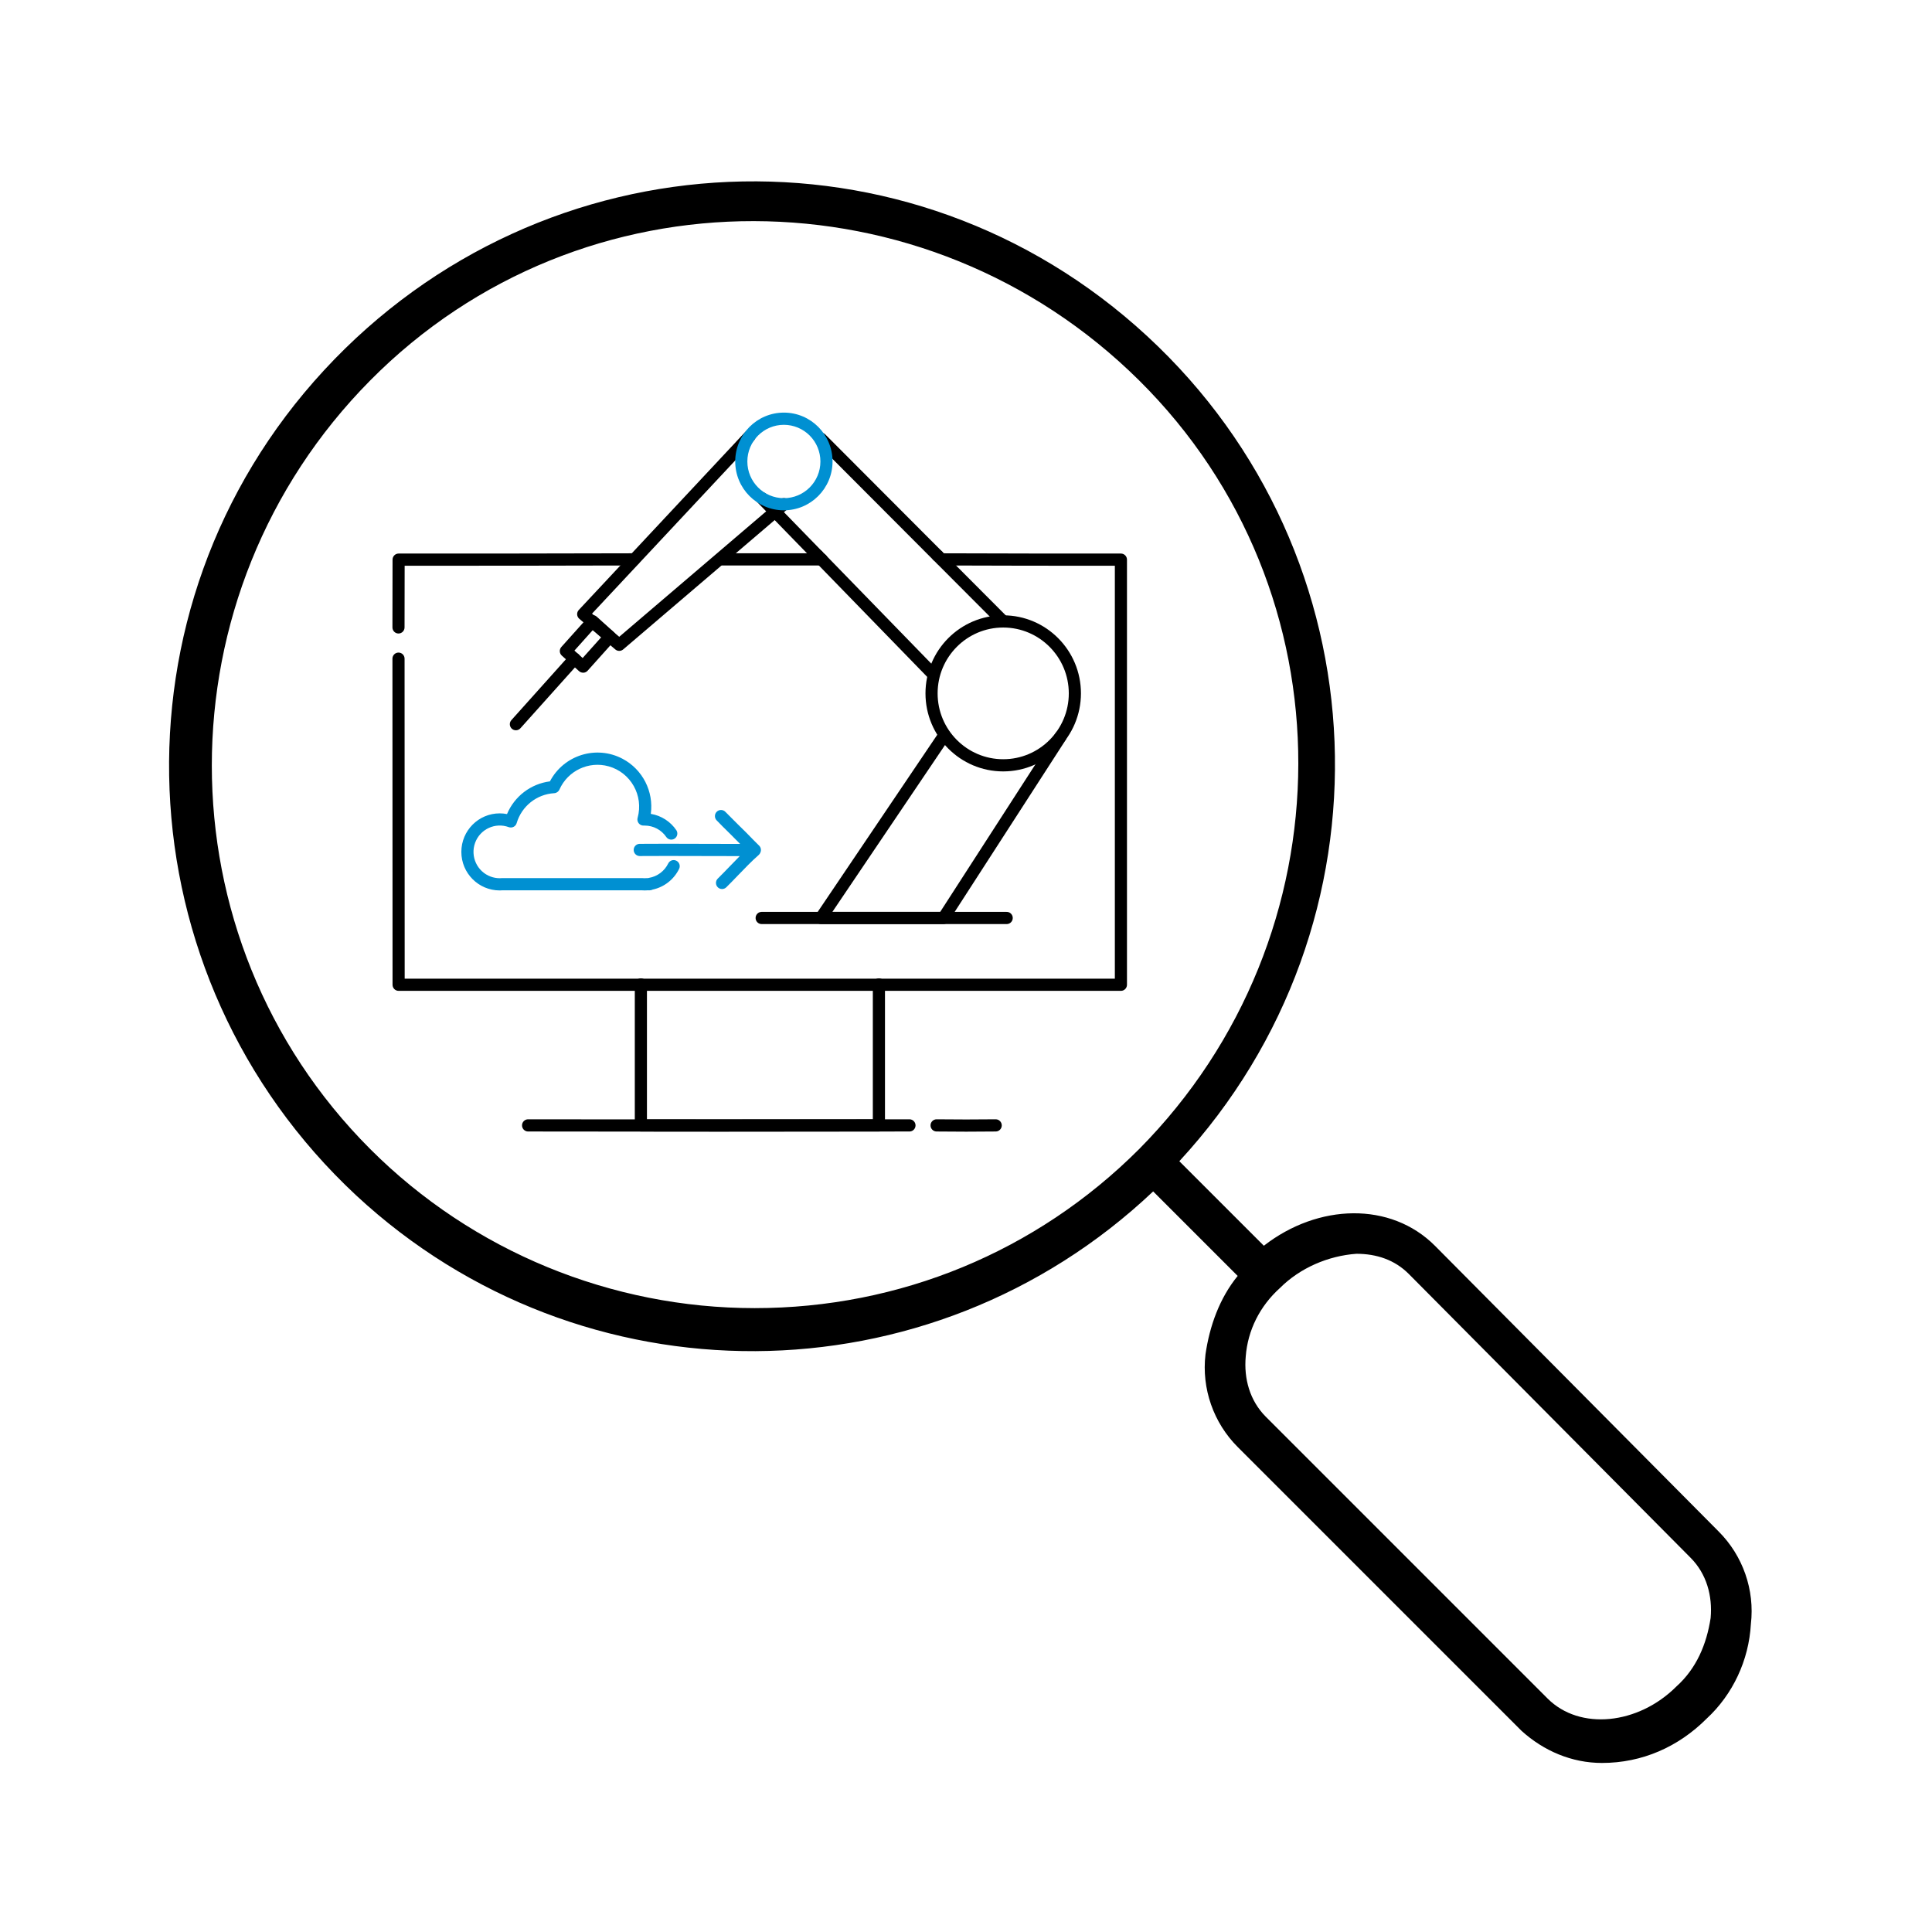 <svg width="384" height="384" xmlns="http://www.w3.org/2000/svg" xmlns:xlink="http://www.w3.org/1999/xlink" xml:space="preserve" overflow="hidden"><g transform="translate(-1974 -485)"><g><g><g><path d="M85.259 30.261 65.63 30.261C64.964 30.285 64.403 29.765 64.379 29.098 64.354 28.432 64.874 27.871 65.541 27.847 65.571 27.845 65.601 27.845 65.63 27.847L85.259 27.847C85.926 27.822 86.486 28.342 86.511 29.009 86.535 29.676 86.015 30.236 85.348 30.261 85.319 30.262 85.289 30.262 85.259 30.261Z" transform="matrix(1 0 0 1.004 2052 567.012)"/><path d="M1.208 43.729 1.208 43.729C0.543 43.731 0.002 43.193-5.6137e-06 42.528-1.31855e-05 42.525-1.13048e-05 42.523 2.83268e-08 42.52 0.021 38.013 0.021 33.485 0.021 29.106 0.021 28.439 0.56 27.899 1.226 27.898 1.227 27.898 1.227 27.898 1.228 27.898 16.559 27.898 32.416 27.898 48.092 27.847L48.092 27.847C48.759 27.871 49.28 28.432 49.255 29.098 49.231 29.73 48.724 30.237 48.092 30.261 32.824 30.31 17.386 30.312 2.429 30.312 2.429 34.317 2.429 38.432 2.408 42.523 2.407 43.186 1.871 43.725 1.208 43.729Z" transform="matrix(1 0 0 1.004 2052 567.012)"/><path d="M144.792 114.47 1.228 114.47C0.562 114.47 0.021 113.93 0.021 113.264 0.021 92.089 0.021 70.195 1.28244e-16 48.71-0.001 48.043 0.538 47.503 1.205 47.502 1.205 47.502 1.206 47.502 1.206 47.502L1.206 47.502C1.872 47.502 2.413 48.042 2.413 48.708 2.432 69.785 2.434 91.257 2.434 112.056L143.586 112.056 143.586 30.312C132.279 30.312 120.617 30.312 109.097 30.261 108.431 30.236 107.91 29.676 107.935 29.009 107.958 28.377 108.465 27.87 109.097 27.847L109.097 27.847C121.028 27.898 133.106 27.898 144.787 27.898 145.454 27.898 145.995 28.439 145.995 29.106L145.995 113.264C145.995 113.929 145.457 114.469 144.792 114.47Z" transform="matrix(1 0 0 1.004 2052 567.012)"/><path d="M96.69 142.312 49.378 142.312C48.712 142.312 48.172 141.772 48.172 141.106L48.172 113.248C48.147 112.581 48.667 112.021 49.334 111.996 50.001 111.971 50.561 112.492 50.586 113.158 50.587 113.188 50.587 113.218 50.586 113.248L50.586 139.898 95.482 139.898 95.482 113.248C95.457 112.581 95.978 112.021 96.644 111.996 97.311 111.971 97.871 112.492 97.896 113.158 97.897 113.188 97.897 113.218 97.896 113.248L97.896 141.106C97.896 141.772 97.356 142.312 96.69 142.312Z" transform="matrix(1 0 0 1.004 2052 567.012)"/><path d="M114.026 142.347C112.074 142.347 110.124 142.335 108.107 142.312 107.441 142.284 106.923 141.721 106.951 141.054 106.978 140.422 107.488 139.917 108.121 139.898L108.135 139.898C112.15 139.944 115.891 139.944 119.929 139.898 120.596 139.913 121.124 140.467 121.108 141.134 121.093 141.768 120.591 142.282 119.957 142.312 117.926 142.335 115.97 142.347 114.026 142.347Z" transform="matrix(1 0 0 1.004 2052 567.012)"/><path d="M64.911 142.347C52.231 142.347 39.54 142.335 26.921 142.312 26.254 142.287 25.734 141.727 25.758 141.06 25.782 140.428 26.289 139.921 26.921 139.898L26.921 139.898C52.154 139.944 77.685 139.944 102.807 139.898L102.807 139.898C103.474 139.922 103.994 140.483 103.97 141.15 103.946 141.782 103.439 142.289 102.807 142.312 90.254 142.335 77.589 142.347 64.911 142.347Z" transform="matrix(1 0 0 1.004 2052 567.012)"/><path d="M122.041 101.249 73.432 101.249C72.766 101.274 72.205 100.753 72.181 100.087 72.156 99.42 72.677 98.86 73.343 98.835 73.373 98.834 73.403 98.834 73.432 98.835L122.041 98.835C122.708 98.811 123.268 99.331 123.293 99.997 123.318 100.664 122.797 101.225 122.131 101.249 122.101 101.25 122.071 101.25 122.041 101.249Z" transform="matrix(1 0 0 1.004 2052 567.012)"/><path d="M109.53 101.249 85.165 101.249C84.499 101.25 83.959 100.71 83.958 100.044 83.958 99.802 84.031 99.565 84.167 99.365L108.531 63.416C108.925 62.877 109.681 62.76 110.22 63.154 110.731 63.528 110.866 64.234 110.53 64.771L87.442 98.835 108.873 98.835 131.81 63.437C132.175 62.878 132.924 62.72 133.484 63.084 134.043 63.449 134.201 64.198 133.837 64.757L110.543 100.698C110.32 101.042 109.939 101.249 109.53 101.249Z" transform="matrix(1 0 0 1.004 2052 567.012)"/><path d="M121.396 71.028C112.863 71.028 105.946 64.111 105.946 55.578 105.946 47.045 112.863 40.127 121.396 40.127 129.929 40.127 136.847 47.045 136.847 55.578 136.847 55.578 136.847 55.579 136.847 55.579 136.837 64.108 129.925 71.019 121.396 71.028ZM121.396 42.543C114.196 42.543 108.36 48.38 108.36 55.579 108.36 62.779 114.196 68.616 121.396 68.616 128.596 68.616 134.432 62.779 134.432 55.579 134.425 48.383 128.593 42.55 121.396 42.543Z" transform="matrix(1 0 0 1.004 2052 567.012)"/><path d="M107.154 52.68C106.828 52.68 106.517 52.548 106.29 52.315L83.683 29.158C83.218 28.682 83.227 27.918 83.703 27.452 84.18 26.986 84.944 26.995 85.409 27.472L108.018 50.629C108.484 51.106 108.474 51.871 107.997 52.337 107.771 52.557 107.469 52.68 107.154 52.68Z" transform="matrix(1 0 0 1.004 2052 567.012)"/><path d="M84.538 29.523C84.213 29.523 83.901 29.392 83.675 29.158L72.634 17.855C72.142 17.404 72.109 16.64 72.561 16.148 73.012 15.657 73.776 15.624 74.267 16.075 74.3 16.105 74.332 16.138 74.361 16.172L85.401 27.475C85.867 27.953 85.857 28.718 85.379 29.183 85.154 29.403 84.852 29.526 84.538 29.526Z" transform="matrix(1 0 0 1.004 2052 567.012)"/><path d="M108.357 29.523C108.037 29.523 107.73 29.396 107.503 29.17L84.312 6.013C83.849 5.533 83.864 4.768 84.344 4.305 84.811 3.855 85.55 3.855 86.018 4.304L109.21 27.46C109.682 27.932 109.682 28.697 109.211 29.169 108.984 29.396 108.677 29.523 108.357 29.523Z" transform="matrix(1 0 0 1.004 2052 567.012)"/><path d="M121.396 42.543C121.076 42.544 120.769 42.416 120.543 42.19L107.507 29.17C107.044 28.689 107.058 27.925 107.539 27.462 108.006 27.012 108.745 27.012 109.213 27.46L122.249 40.482C122.721 40.952 122.723 41.716 122.253 42.188 122.026 42.416 121.718 42.543 121.396 42.543Z" transform="matrix(1 0 0 1.004 2052 567.012)"/><path d="M45.078 47.168C44.792 47.169 44.515 47.068 44.297 46.883L37.139 40.815C36.63 40.385 36.566 39.624 36.996 39.115 37.009 39.099 37.023 39.083 37.038 39.068L70.079 3.873C70.524 3.377 71.287 3.335 71.783 3.78 72.279 4.225 72.32 4.987 71.876 5.483 71.863 5.497 71.851 5.51 71.838 5.523L39.668 39.794 45.076 44.378 77.023 17.213C77.531 16.781 78.293 16.842 78.725 17.35 79.156 17.857 79.095 18.619 78.588 19.051L45.86 46.881C45.641 47.067 45.364 47.169 45.078 47.168Z" transform="matrix(1 0 0 1.004 2052 567.012)"/><path d="M37.894 51.485C37.596 51.485 37.308 51.374 37.086 51.175L33.663 48.099C33.168 47.654 33.128 46.891 33.573 46.396 33.574 46.395 33.574 46.395 33.574 46.394L38.896 40.479C39.342 39.983 40.104 39.943 40.599 40.389 40.6 40.389 40.6 40.389 40.601 40.389L44.026 43.474C44.522 43.919 44.563 44.681 44.118 45.177 44.118 45.177 44.117 45.178 44.117 45.178L38.794 51.092C38.582 51.329 38.285 51.471 37.969 51.49ZM36.172 47.112 37.804 48.579 41.512 44.454 39.88 42.985Z" transform="matrix(1 0 0 1.004 2052 567.012)"/><path d="M24.54 62.885C23.874 62.886 23.334 62.348 23.332 61.683 23.331 61.383 23.442 61.094 23.644 60.871L35.292 47.926C35.738 47.43 36.501 47.391 36.997 47.837 37.492 48.283 37.532 49.046 37.086 49.541L25.437 62.485C25.209 62.74 24.882 62.886 24.54 62.885Z" transform="matrix(1 0 0 1.004 2052 567.012)"/><path d="M77.805 19.34C72.464 19.341 68.133 15.011 68.132 9.67 68.131 4.328 72.461-0.002 77.802-0.003 83.144-0.004 87.474 4.325 87.475 9.667 87.475 9.668 87.475 9.669 87.475 9.67 87.47 15.008 83.144 19.334 77.805 19.34ZM77.805 2.414C73.795 2.413 70.543 5.662 70.542 9.672 70.541 13.682 73.79 16.934 77.8 16.936 81.81 16.937 85.062 13.688 85.064 9.677 85.064 7.75 84.299 5.902 82.936 4.54 81.575 3.179 79.73 2.415 77.805 2.414Z" fill="#0090D2" transform="matrix(1 0 0 1.004 2052 567.012)"/><path d="M65.512 94.312C64.844 94.312 64.304 93.771 64.304 93.104 64.304 92.781 64.433 92.471 64.663 92.244 65.444 91.484 66.231 90.668 66.992 89.88 67.652 89.188 68.337 88.487 69.031 87.795 67.096 87.795 64.68 87.795 62.177 87.781 56.939 87.767 51.523 87.752 49.14 87.781L49.124 87.781C48.457 87.761 47.932 87.205 47.951 86.538 47.969 85.906 48.473 85.394 49.106 85.366 51.505 85.332 56.931 85.347 62.178 85.366 64.716 85.366 67.165 85.38 69.109 85.381 68.368 84.644 67.634 83.911 66.894 83.172 66.079 82.376 65.244 81.558 64.441 80.719 63.974 80.242 63.982 79.475 64.46 79.008 64.939 78.541 65.705 78.55 66.172 79.028L68.596 81.451 68.856 81.705C69.787 82.611 70.739 83.538 71.662 84.51L72.799 85.639 72.799 85.639 72.812 85.652 72.876 85.715 72.889 85.728C73.233 86.073 73.336 86.589 73.152 87.04L73.135 87.079C73.066 87.27 72.949 87.441 72.795 87.574 71.385 88.805 70.035 90.205 68.728 91.558 67.956 92.358 67.157 93.186 66.352 93.974 66.126 94.191 65.825 94.313 65.512 94.312Z" fill="#0090D2" transform="matrix(1 0 0 1.004 2052 567.012)"/><path d="M50.132 94.591C49.922 94.591 49.711 94.581 49.492 94.563L21.947 94.563C21.721 94.581 21.517 94.591 21.325 94.591 17.112 94.591 13.696 91.176 13.696 86.963 13.696 82.749 17.111 79.334 21.324 79.333 21.81 79.333 22.295 79.38 22.772 79.472 24.258 75.948 27.508 73.481 31.302 72.998 34.059 67.776 40.528 65.778 45.751 68.535 49.721 70.632 51.959 74.985 51.353 79.434 53.43 79.772 55.275 80.953 56.45 82.698 56.797 83.267 56.617 84.009 56.048 84.356 55.517 84.679 54.828 84.546 54.456 84.05 53.487 82.611 51.866 81.749 50.132 81.749L49.967 81.749 49.936 81.749C49.27 81.772 48.711 81.252 48.688 80.586 48.684 80.463 48.698 80.34 48.731 80.221 49.957 75.814 47.379 71.248 42.972 70.022 39.02 68.922 34.859 70.881 33.188 74.627 33.004 75.039 32.605 75.314 32.155 75.34 28.666 75.544 25.679 77.915 24.69 81.267 24.502 81.906 23.831 82.272 23.192 82.084 23.167 82.077 23.142 82.069 23.117 82.059 20.412 81.071 17.418 82.462 16.43 85.167 15.441 87.872 16.832 90.866 19.537 91.855 20.11 92.064 20.715 92.171 21.325 92.172 21.462 92.172 21.611 92.163 21.789 92.149 21.825 92.149 21.86 92.149 21.896 92.149L49.545 92.149C49.581 92.149 49.617 92.149 49.654 92.149 49.972 92.179 50.292 92.179 50.611 92.149 50.647 92.149 50.683 92.149 50.719 92.149L50.8 92.149C50.854 92.131 50.909 92.117 50.965 92.109 52.634 91.837 54.067 90.773 54.812 89.256 55.106 88.657 55.829 88.411 56.427 88.705 57.026 88.999 57.273 89.722 56.979 90.32 55.947 92.42 54.011 93.932 51.723 94.422 51.548 94.515 51.354 94.563 51.157 94.563L50.769 94.563C50.55 94.581 50.34 94.591 50.132 94.591Z" fill="#0090D2" transform="matrix(1 0 0 1.004 2052 567.012)"/></g></g></g><path d="M2259.2 732.6C2250.4 723.8 2236 724.2 2225.2 732.6L2208.4 715.8C2252 668.6 2249.2 595.4 2202 551.8 2154.8 508.2 2082 511.4 2038.4 558.6 1994.8 605.8 1998 679 2044.8 722.6 2089.6 764.2 2158.8 763.8 2203.2 721.8L2220 738.6C2216.4 743 2214.4 748.6 2213.6 754.2 2212.8 761 2215.2 767.8 2220 772.6L2276.4 829C2280.8 833 2286.4 835.4 2292.4 835.4 2300.4 835.4 2307.6 832.2 2313.2 826.6 2318.4 821.8 2321.6 815 2322 807.8 2322.8 801 2320.4 794.2 2315.6 789.4L2259.2 732.6ZM2047.6 713.4C2005.6 671.4 2005.6 603 2047.6 560.6 2089.6 518.2 2158 518.6 2200.4 560.6 2242.8 602.6 2242.4 671 2200.4 713.4 2180 733.8 2152.8 745 2124 745 2095.6 745 2068 733.8 2047.6 713.4ZM2307.2 820.2C2299.6 827.8 2288 829 2281.6 822.6L2225.6 766.6C2222.4 763.4 2221.2 759 2221.6 754.6 2222 749.4 2224.4 744.6 2228.4 741 2232.4 737 2238 734.6 2243.6 734.2 2247.6 734.2 2251.2 735.4 2254 738.2L2310 794.6C2313.2 797.8 2314.4 802.2 2314 806.6 2313.2 811.8 2311.2 816.6 2307.2 820.2 2307.2 820.2 2307.2 820.2 2307.2 820.2Z"/></g></svg>